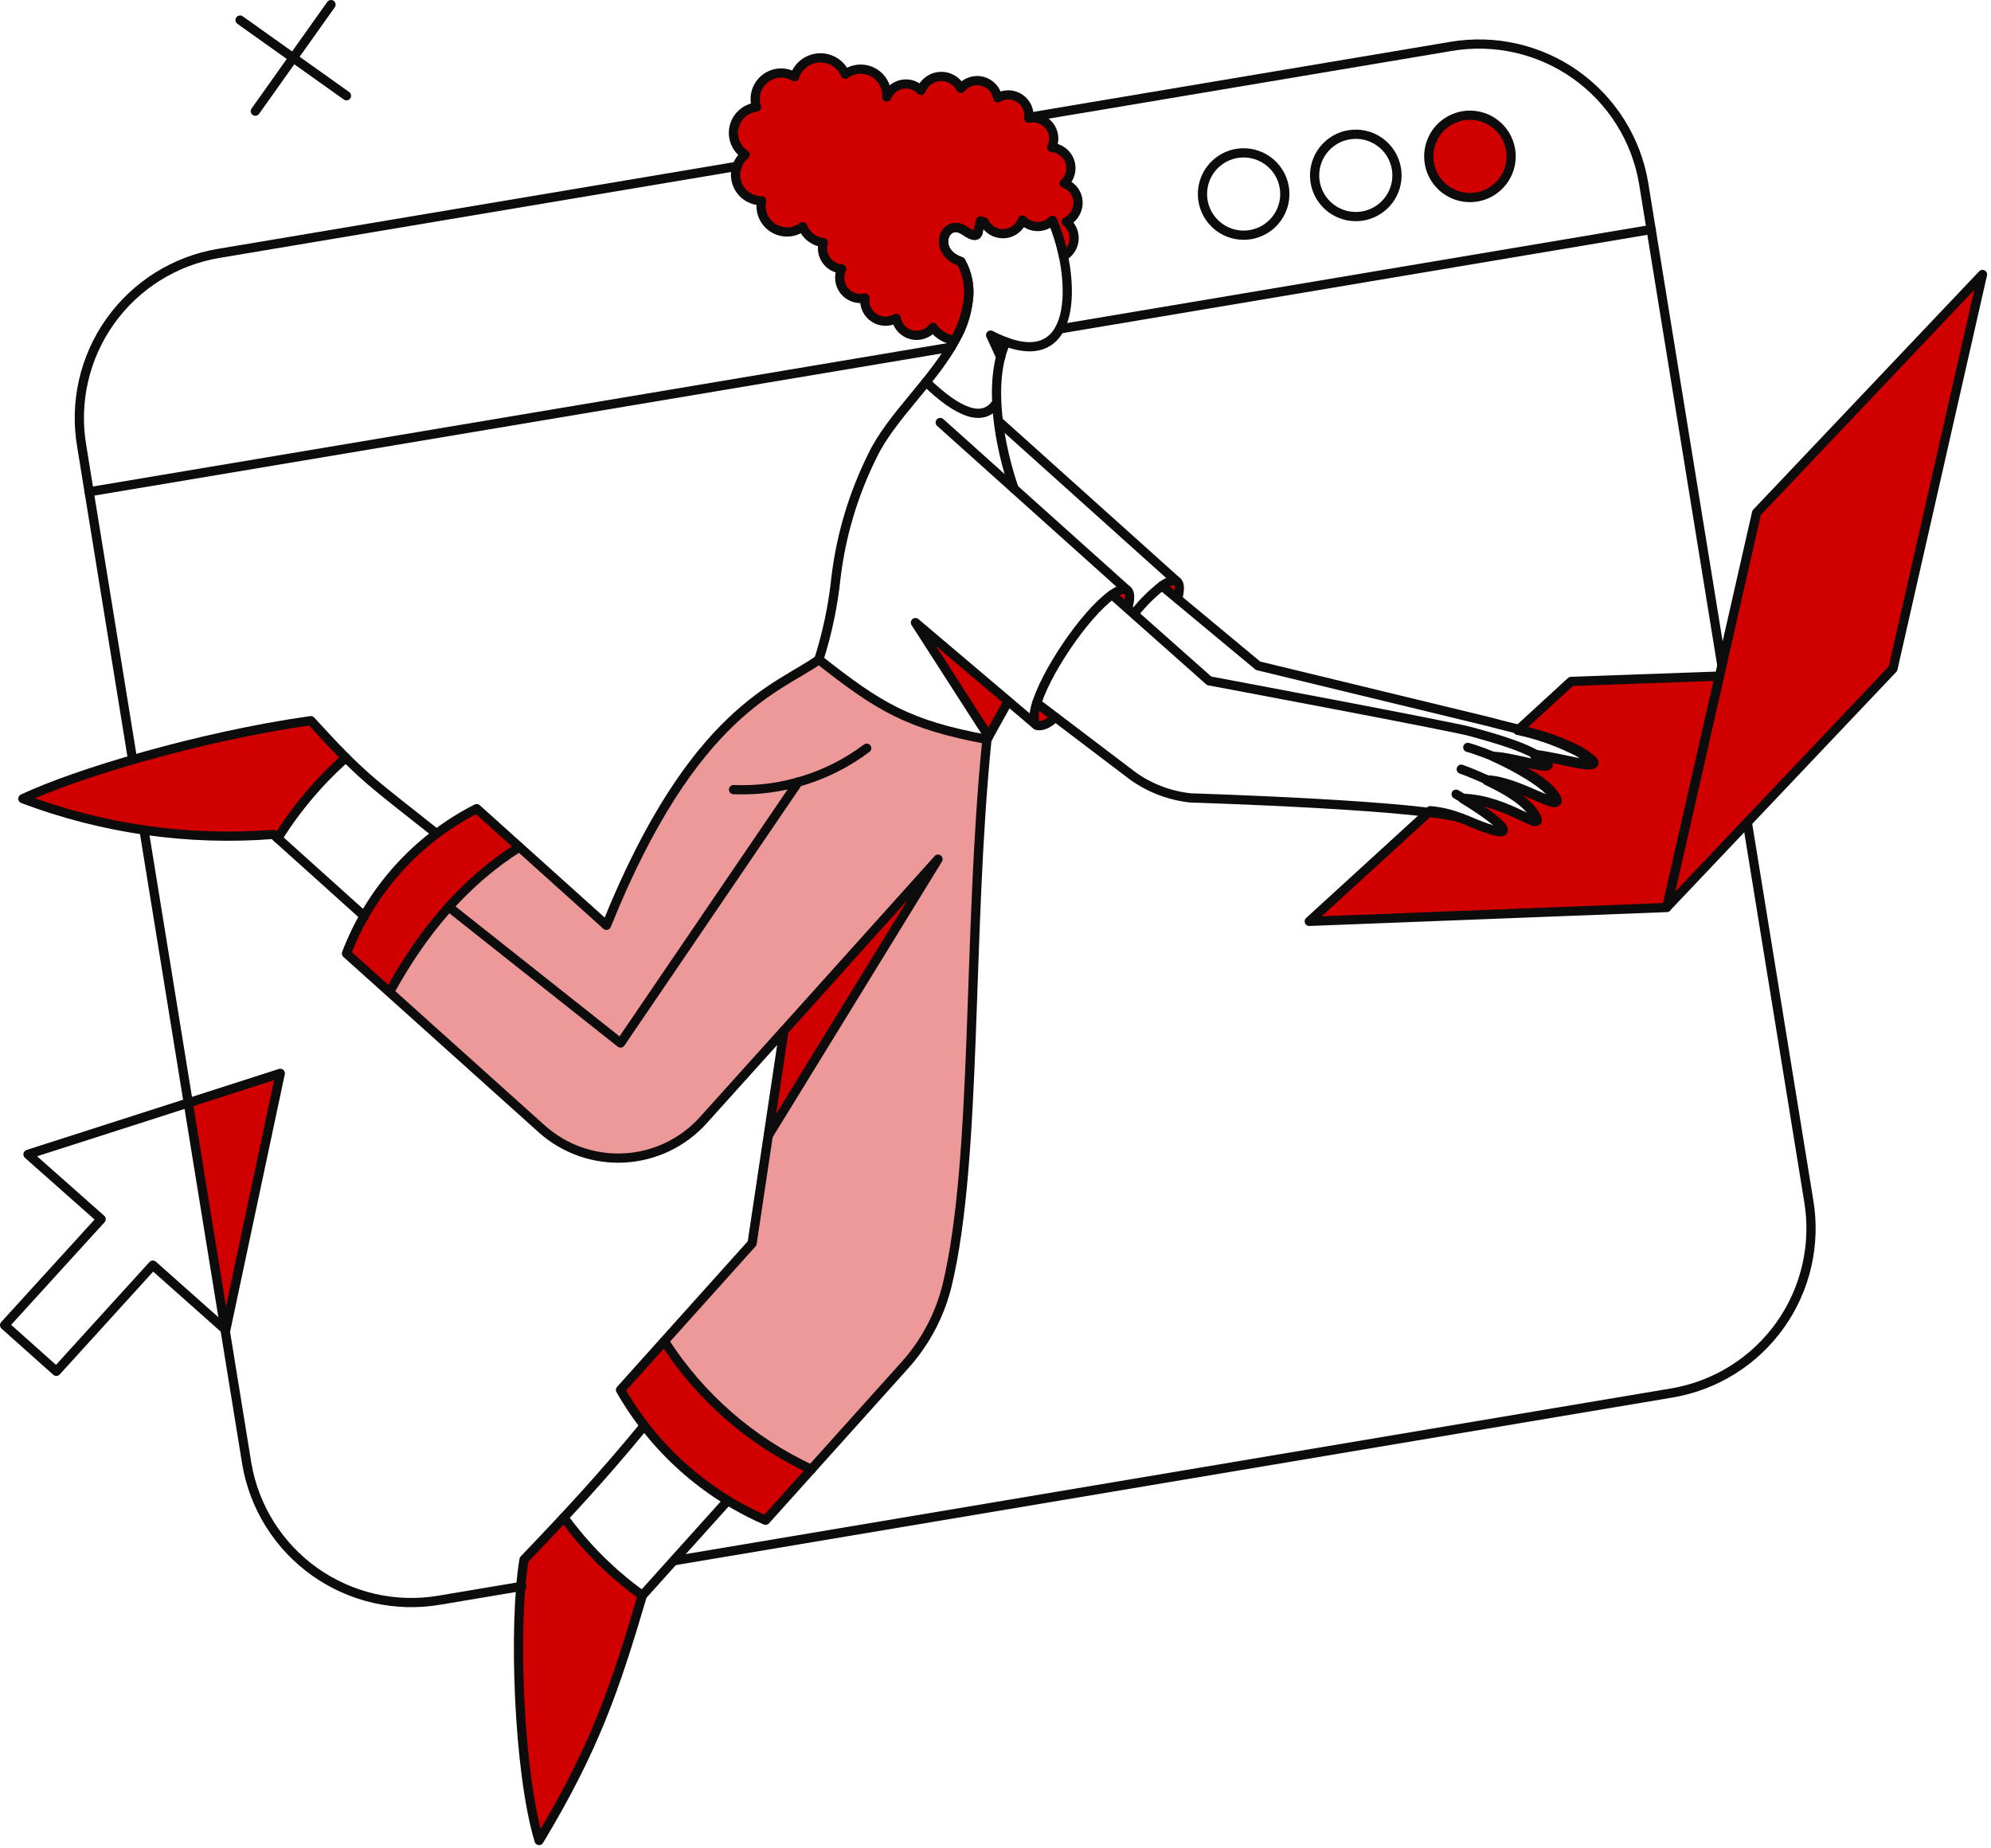 <?xml version="1.0" encoding="UTF-8"?> <svg xmlns="http://www.w3.org/2000/svg" width="432" height="401" viewBox="0 0 432 401" fill="none"><path d="M177.694 143.203C171.115 148.708 150.733 152.578 131.598 200.867L103.432 175.54C90.431 182.137 80.358 193.345 75.181 206.973L117.536 245.034C122.443 249.426 128.891 251.694 135.467 251.339C142.043 250.986 148.21 248.037 152.616 243.141L170.167 223.603L163.194 269.845L134.642 301.665C141.806 314.244 152.848 324.168 166.118 329.955L196.347 296.329C200.822 291.352 203.985 285.336 205.55 278.827C212.129 251.217 209.893 202.501 214.15 160.533C197.088 157.351 190.766 153.481 177.694 143.203Z" fill="#ED9999"></path><path d="M410.723 145.135L361.702 196.865L381.138 111.293L430.159 59.563L410.723 145.135Z" fill="#D10000"></path><path d="M255.31 126.173C254.665 125.743 253.547 126.13 252.085 127.162L255.48 129.957C256.041 127.979 256.041 126.603 255.31 126.173Z" fill="#D10000"></path><path d="M224.957 152.619C224.052 154.941 224.172 156.892 224.871 157.349C225.571 157.806 227.587 157.349 228.945 155.586L224.957 152.619Z" fill="#D10000"></path><path d="M244.525 128.066C243.88 127.636 242.762 128.023 241.3 129.055L244.695 131.85C245.249 129.915 245.204 128.539 244.525 128.066Z" fill="#D10000"></path><path d="M143.939 291.081L134.434 301.659C141.598 314.238 152.64 324.162 165.91 329.949L175.843 318.898C162.782 312.844 151.715 303.196 143.939 291.081Z" fill="#D10000"></path><path d="M198.639 135.117L214.549 159.842L218.763 152.188L198.639 135.117Z" fill="#D10000"></path><path d="M214.932 72.766L217.125 77.496L218.329 74.271L214.932 72.766Z" fill="#D10000"></path><path d="M203.541 186.458L170.129 223.611L166.732 246.401L203.541 186.458Z" fill="#D10000"></path><path d="M122.352 329.349C119.557 332.359 116.676 335.37 113.709 338.466C111.344 352.441 112.462 384.519 116.977 399.441C128.972 379.488 133.317 366.851 139.382 346.292C132.848 341.577 127.1 335.858 122.352 329.349Z" fill="#D10000"></path><path d="M75.013 164.443C72.949 162.379 70.584 159.842 67.445 156.445C43.102 159.885 16.315 168.012 4.963 173.387C22.278 179.935 40.825 182.577 59.279 181.127L60.225 181.987C64.284 175.458 69.265 169.548 75.013 164.443Z" fill="#D10000"></path><path d="M112.719 183.663L103.44 175.289C90.449 181.899 80.38 193.103 75.189 206.723L84.606 215.194C91.121 202.448 100.801 191.591 112.719 183.663Z" fill="#D10000"></path><path d="M233.86 44.772C234.043 43.73 233.849 42.657 233.312 41.745C232.778 40.833 231.934 40.141 230.936 39.793C231.579 39.199 232.033 38.43 232.246 37.58C232.459 36.731 232.418 35.838 232.128 35.011C231.841 34.185 231.316 33.46 230.623 32.927C229.929 32.394 229.094 32.075 228.22 32.01C228.575 31.252 228.716 30.41 228.621 29.578C228.528 28.746 228.204 27.956 227.688 27.296C227.172 26.637 226.484 26.133 225.699 25.842C224.913 25.55 224.062 25.483 223.241 25.646C223.347 24.811 223.216 23.964 222.863 23.2C222.51 22.436 221.951 21.787 221.247 21.325C220.543 20.864 219.724 20.609 218.884 20.59C218.042 20.57 217.214 20.788 216.49 21.217C216.336 20.36 215.939 19.565 215.346 18.928C214.752 18.291 213.987 17.838 213.143 17.625C212.299 17.412 211.411 17.446 210.586 17.725C209.761 18.004 209.034 18.514 208.492 19.196C208.082 18.375 207.441 17.691 206.649 17.228C205.856 16.765 204.946 16.543 204.03 16.588C203.113 16.634 202.23 16.945 201.487 17.485C200.745 18.024 200.175 18.768 199.849 19.626C199.329 19.078 198.68 18.67 197.961 18.439C197.242 18.208 196.477 18.161 195.735 18.304C194.994 18.446 194.3 18.773 193.718 19.254C193.136 19.735 192.685 20.355 192.405 21.056C192.479 19.981 192.244 18.907 191.728 17.961C191.213 17.014 190.437 16.235 189.494 15.714C188.55 15.194 187.478 14.953 186.402 15.021C185.326 15.09 184.293 15.464 183.422 16.1C182.946 15 182.145 14.072 181.127 13.439C180.109 12.807 178.922 12.501 177.725 12.562C176.527 12.623 175.377 13.047 174.428 13.78C173.479 14.512 172.777 15.516 172.414 16.659C171.43 16.063 170.287 15.784 169.139 15.858C167.991 15.932 166.894 16.356 165.994 17.072C165.094 17.789 164.436 18.764 164.107 19.867C163.778 20.969 163.795 22.145 164.156 23.238C163.004 23.368 161.921 23.85 161.054 24.619C160.186 25.387 159.577 26.404 159.308 27.531C159.039 28.658 159.124 29.84 159.552 30.917C159.98 31.994 160.729 32.913 161.698 33.549C160.791 34.283 160.134 35.281 159.818 36.405C159.502 37.529 159.543 38.723 159.935 39.822C160.326 40.922 161.05 41.873 162.005 42.544C162.96 43.215 164.1 43.572 165.267 43.568C165.033 44.689 165.146 45.855 165.593 46.91C166.039 47.965 166.797 48.858 167.765 49.47C168.732 50.083 169.864 50.385 171.008 50.337C172.153 50.289 173.255 49.893 174.168 49.201C174.53 50.129 175.138 50.94 175.927 51.547C176.716 52.154 177.655 52.534 178.645 52.646C178.463 53.288 178.426 53.962 178.537 54.62C178.648 55.278 178.904 55.904 179.287 56.45C179.669 56.997 180.168 57.452 180.748 57.783C181.328 58.113 181.974 58.31 182.639 58.36C182.28 59.121 182.141 59.966 182.238 60.802C182.334 61.637 182.663 62.429 183.187 63.087C183.711 63.745 184.408 64.243 185.201 64.525C185.993 64.807 186.849 64.861 187.67 64.681C187.572 65.517 187.709 66.364 188.068 67.126C188.426 67.888 188.991 68.534 189.698 68.99C190.405 69.447 191.226 69.697 192.068 69.71C192.91 69.724 193.738 69.501 194.46 69.067C194.613 69.925 195.012 70.72 195.608 71.357C196.204 71.993 196.971 72.443 197.817 72.652C198.663 72.861 199.552 72.821 200.375 72.536C201.199 72.251 201.922 71.733 202.458 71.045C203 71.823 203.703 72.475 204.519 72.957C205.335 73.439 206.245 73.741 207.188 73.84C208.629 71.238 209.604 68.404 210.069 65.467C210.548 62.475 209.989 59.41 208.485 56.781C202.078 54.673 204.959 47.148 209.302 50.072C211.366 51.491 212.149 51.401 212.312 50.029C212.324 49.633 212.443 49.248 212.657 48.914C212.87 48.58 213.17 48.31 213.525 48.133C213.907 48.939 214.519 49.615 215.285 50.074C216.049 50.534 216.933 50.757 217.825 50.716C218.717 50.674 219.577 50.37 220.294 49.842C221.014 49.313 221.562 48.584 221.867 47.746C222.284 48.186 222.784 48.538 223.338 48.781C223.893 49.024 224.49 49.153 225.094 49.161C225.701 49.169 226.301 49.056 226.862 48.827C227.423 48.599 227.933 48.261 228.36 47.832C229.424 50.338 230.232 52.946 230.768 55.615C231.413 55.251 231.961 54.734 232.359 54.11C232.76 53.486 233 52.773 233.059 52.034C233.118 51.295 232.995 50.553 232.701 49.873C232.407 49.193 231.95 48.595 231.37 48.133C232.018 47.804 232.579 47.33 233.011 46.746C233.443 46.163 233.735 45.487 233.86 44.772Z" fill="#D10000"></path><path d="M327.772 32.473C327.482 30.73 326.683 29.111 325.475 27.823C324.264 26.534 322.7 25.632 320.98 25.232C319.258 24.832 317.456 24.952 315.804 25.576C314.15 26.199 312.719 27.299 311.69 28.736C310.662 30.174 310.083 31.883 310.026 33.65C309.969 35.416 310.438 37.159 311.373 38.659C312.307 40.159 313.665 41.349 315.274 42.077C316.886 42.805 318.676 43.039 320.419 42.75C322.754 42.36 324.841 41.059 326.219 39.132C327.597 37.205 328.156 34.811 327.772 32.473Z" fill="#D10000"></path><path d="M60.822 232.946L40.654 239.437L48.987 288.632L60.822 232.946Z" fill="#D10000"></path><path d="M340.882 147.888L329.315 158.509C333.373 159.368 337.315 160.711 341.054 162.508C342.638 163.183 344.093 164.129 345.354 165.303C347.117 167.324 337.659 164.443 333.013 163.927H332.97C333.909 164.422 334.765 165.06 335.507 165.819C337.032 167.564 325.366 163.615 324.327 164.357C328.799 166.378 335.722 170.205 337.399 173.184C339.377 176.753 329.229 169.655 322.65 169.44C326.821 171.375 331.379 174.087 333.013 177.097C335.249 181.171 327.165 173.702 317.533 173.399H317.49C326.692 178.989 330.992 183.583 317.92 177.914C315.523 176.842 312.965 176.173 310.352 175.936L284.078 199.962L361.651 196.952L373.046 146.727L340.882 147.888Z" fill="#D10000"></path><path d="M410.721 145.137L361.7 196.866L381.136 111.295L430.157 59.565L410.721 145.137Z" stroke="#0C0C0C" stroke-width="2" stroke-linejoin="round"></path><path d="M340.88 147.89L329.313 158.511C333.371 159.37 337.313 160.713 341.052 162.51C342.636 163.185 344.091 164.131 345.352 165.305C347.115 167.326 337.657 164.445 333.011 163.929H332.968C333.907 164.424 334.763 165.062 335.505 165.821C337.03 167.566 325.364 163.617 324.325 164.359C328.797 166.38 335.72 170.207 337.397 173.186C339.375 176.755 329.227 169.657 322.648 169.442C326.819 171.377 331.377 174.089 333.011 177.099C335.247 181.172 327.163 173.704 317.531 173.401H317.488C326.69 178.991 330.99 183.585 317.918 177.916C315.521 176.844 312.964 176.175 310.35 175.938L284.076 199.964L361.649 196.954L373.045 146.729L340.88 147.89Z" stroke="#0C0C0C" stroke-width="2" stroke-linejoin="round"></path><path d="M233.847 44.774C234.03 43.732 233.836 42.659 233.299 41.747C232.765 40.835 231.921 40.143 230.923 39.795C231.566 39.201 232.021 38.432 232.233 37.582C232.446 36.733 232.405 35.84 232.116 35.013C231.828 34.187 231.303 33.462 230.611 32.929C229.916 32.396 229.081 32.077 228.207 32.012C228.563 31.254 228.703 30.412 228.608 29.579C228.515 28.747 228.191 27.957 227.675 27.298C227.159 26.639 226.471 26.135 225.686 25.844C224.901 25.552 224.05 25.484 223.228 25.648C223.335 24.813 223.203 23.965 222.85 23.202C222.497 22.438 221.938 21.788 221.234 21.327C220.531 20.865 219.711 20.611 218.872 20.591C218.03 20.572 217.201 20.79 216.477 21.218C216.323 20.361 215.927 19.567 215.333 18.929C214.739 18.292 213.974 17.84 213.13 17.627C212.286 17.413 211.398 17.448 210.573 17.727C209.748 18.005 209.021 18.516 208.479 19.197C208.069 18.377 207.428 17.693 206.636 17.23C205.844 16.767 204.934 16.544 204.017 16.59C203.101 16.636 202.217 16.947 201.474 17.487C200.732 18.026 200.163 18.77 199.836 19.627C199.316 19.08 198.667 18.671 197.948 18.44C197.23 18.209 196.464 18.163 195.723 18.305C194.981 18.448 194.287 18.775 193.706 19.256C193.123 19.737 192.672 20.356 192.392 21.058C192.466 19.983 192.231 18.909 191.716 17.962C191.2 17.016 190.425 16.237 189.481 15.716C188.537 15.195 187.465 14.955 186.389 15.023C185.314 15.091 184.28 15.466 183.41 16.101C182.933 15.002 182.132 14.073 181.114 13.441C180.096 12.809 178.909 12.503 177.712 12.563C176.515 12.624 175.365 13.049 174.416 13.781C173.467 14.514 172.764 15.518 172.401 16.66C171.417 16.065 170.274 15.786 169.126 15.86C167.979 15.934 166.881 16.358 165.981 17.074C165.082 17.791 164.423 18.766 164.094 19.868C163.766 20.971 163.783 22.147 164.143 23.239C162.992 23.37 161.909 23.852 161.041 24.62C160.173 25.388 159.564 26.405 159.295 27.532C159.026 28.66 159.112 29.842 159.54 30.919C159.967 31.996 160.717 32.915 161.685 33.55C160.778 34.285 160.121 35.283 159.805 36.407C159.49 37.53 159.53 38.724 159.922 39.824C160.314 40.924 161.037 41.874 161.992 42.545C162.947 43.216 164.087 43.574 165.254 43.57C165.02 44.691 165.134 45.857 165.58 46.911C166.027 47.966 166.784 48.86 167.752 49.472C168.72 50.085 169.852 50.387 170.996 50.339C172.14 50.291 173.242 49.894 174.155 49.203C174.517 50.13 175.125 50.941 175.914 51.549C176.703 52.156 177.643 52.536 178.632 52.647C178.45 53.289 178.414 53.964 178.525 54.622C178.636 55.28 178.892 55.905 179.274 56.452C179.656 56.999 180.155 57.454 180.735 57.785C181.315 58.115 181.961 58.312 182.627 58.362C182.267 59.122 182.128 59.968 182.225 60.804C182.322 61.639 182.651 62.431 183.174 63.089C183.698 63.747 184.396 64.245 185.188 64.527C185.981 64.808 186.836 64.863 187.658 64.683C187.559 65.519 187.697 66.366 188.055 67.128C188.414 67.889 188.978 68.535 189.685 68.992C190.392 69.449 191.214 69.698 192.055 69.712C192.897 69.726 193.726 69.503 194.447 69.069C194.601 69.927 194.999 70.722 195.595 71.358C196.191 71.995 196.958 72.444 197.804 72.653C198.65 72.863 199.539 72.822 200.363 72.537C201.186 72.252 201.91 71.735 202.445 71.047C202.988 71.825 203.691 72.477 204.507 72.959C205.323 73.441 206.233 73.742 207.175 73.842C208.616 71.24 209.591 68.406 210.056 65.468C210.535 62.477 209.976 59.412 208.472 56.782C202.065 54.675 204.946 47.15 209.289 50.074C211.353 51.493 212.136 51.403 212.299 50.031C212.311 49.635 212.43 49.249 212.644 48.915C212.858 48.581 213.158 48.312 213.512 48.135C213.895 48.941 214.507 49.617 215.272 50.076C216.036 50.536 216.921 50.758 217.812 50.717C218.704 50.676 219.564 50.372 220.282 49.843C221.001 49.315 221.549 48.586 221.854 47.748C222.271 48.188 222.771 48.539 223.326 48.782C223.88 49.026 224.478 49.155 225.082 49.163C225.688 49.171 226.288 49.058 226.849 48.829C227.411 48.601 227.92 48.262 228.348 47.834C229.411 50.34 230.219 52.948 230.756 55.617C231.401 55.253 231.948 54.736 232.347 54.112C232.747 53.487 232.987 52.775 233.046 52.036C233.105 51.297 232.983 50.555 232.688 49.875C232.394 49.194 231.937 48.597 231.358 48.135C232.005 47.806 232.566 47.332 232.998 46.748C233.431 46.165 233.723 45.489 233.847 44.774Z" stroke="#0C0C0C" stroke-width="2" stroke-linejoin="round"></path><path d="M229.934 71.391L358.291 49.804" stroke="#0C0C0C" stroke-width="2" stroke-linecap="round" stroke-linejoin="round"></path><path d="M19.321 106.739L206.374 75.348" stroke="#0C0C0C" stroke-width="2" stroke-linecap="round" stroke-linejoin="round"></path><path d="M216.859 91.602L255.345 126.174" stroke="#0C0C0C" stroke-width="2" stroke-linecap="round" stroke-linejoin="round"></path><path d="M255.522 129.959C256.038 128.024 256.04 126.643 255.35 126.175C254.707 125.74 253.539 126.125 252.082 127.164C249.898 128.888 247.922 130.863 246.197 133.048" stroke="#0C0C0C" stroke-width="2" stroke-linecap="round" stroke-linejoin="round"></path><path d="M94.7 180.913C80.166 169.346 78.962 169.002 67.438 156.403C43.099 159.843 16.312 167.97 4.96 173.345C22.288 179.892 40.846 182.535 59.313 181.085L79.05 198.845" stroke="#0C0C0C" stroke-width="2" stroke-linecap="round" stroke-linejoin="round"></path><path d="M204.005 91.689L244.554 128.068" stroke="#0C0C0C" stroke-width="2" stroke-linecap="round" stroke-linejoin="round"></path><path d="M224.857 157.35L198.627 135.119L214.512 159.837" stroke="#0C0C0C" stroke-width="2" stroke-linecap="round" stroke-linejoin="round"></path><path d="M318.474 162.201C320.058 162.545 334.565 167.615 337.609 173.037C339.646 176.647 329.353 169.468 322.688 169.253" stroke="#0C0C0C" stroke-width="2" stroke-linecap="round" stroke-linejoin="round"></path><path d="M317.055 166.938C321.097 168.4 330.677 172.447 333.18 177.001C335.443 181.133 327.296 173.561 317.528 173.26" stroke="#0C0C0C" stroke-width="2" stroke-linecap="round" stroke-linejoin="round"></path><path d="M315.935 172.359C326.169 178.336 331.809 183.869 317.913 177.863C310.734 174.76 258.391 173.176 258.391 173.176C253.796 172.7 249.41 171.023 245.672 168.312L224.945 152.574" stroke="#0C0C0C" stroke-width="2" stroke-linecap="round" stroke-linejoin="round"></path><path d="M241.291 129.057L262.361 147.762C262.361 147.762 315.166 157.652 319.208 158.806C323.25 159.961 332.93 162.414 335.763 165.643C337.271 167.361 328.974 164.396 323.938 164.138" stroke="#0C0C0C" stroke-width="2" stroke-linecap="round" stroke-linejoin="round"></path><path d="M244.733 131.851C245.249 129.916 245.251 128.535 244.561 128.067C243.918 127.632 242.75 128.019 241.293 129.056C235.343 133.29 226.5 146.417 224.651 153.609C224.199 155.374 224.28 156.965 224.866 157.35C225.545 157.803 227.489 157.264 228.94 155.63" stroke="#0C0C0C" stroke-width="2" stroke-linecap="round" stroke-linejoin="round"></path><path d="M159.157 171.369C169.539 171.806 179.751 168.63 188.054 162.382" stroke="#0C0C0C" stroke-width="2" stroke-linecap="round" stroke-linejoin="round"></path><path d="M214.153 160.489L218.754 152.19" stroke="#0C0C0C" stroke-width="2" stroke-linecap="round" stroke-linejoin="round"></path><path d="M216.174 87.514C213.336 91.642 208.133 89.836 200.952 82.912" stroke="#0C0C0C" stroke-width="2" stroke-linecap="round" stroke-linejoin="round"></path><path d="M170.111 223.664L203.529 186.464L166.721 246.407" stroke="#0C0C0C" stroke-width="2" stroke-linecap="round" stroke-linejoin="round"></path><path d="M117.532 244.985C119.96 247.165 122.793 248.846 125.869 249.93C128.946 251.014 132.206 251.483 135.464 251.306C138.722 251.132 141.913 250.315 144.855 248.907C147.798 247.497 150.433 245.522 152.612 243.093L170.106 223.661L163.19 269.83L134.638 301.651C141.802 314.23 152.844 324.154 166.114 329.941L196.344 296.271C200.819 291.295 203.981 285.279 205.546 278.77C212.127 251.159 209.889 202.401 214.146 160.475C197.032 157.293 190.71 153.423 177.681 143.146C169.262 149.3 150.471 153.867 131.587 200.824L103.428 175.496C90.438 182.106 80.368 193.309 75.177 206.93L117.532 244.985Z" stroke="#0C0C0C" stroke-width="2" stroke-linecap="round" stroke-linejoin="round"></path><path d="M218.27 74.205C217.132 73.78 216.021 73.286 214.943 72.725L217.127 77.477" stroke="#0C0C0C" stroke-width="2" stroke-linecap="round" stroke-linejoin="round"></path><path d="M220.046 106.095C216.877 96.952 214.247 82.972 218.255 74.207C234.537 80.179 233.159 59.071 228.388 47.915M177.679 143.119C179.509 137.369 180.748 131.447 181.377 125.445C182.472 116.212 185.152 107.237 189.298 98.914C193.349 90.402 202.651 82.553 207.403 73.501C208.828 71.014 209.732 68.263 210.063 65.416C210.542 62.425 209.983 59.36 208.478 56.73C202.071 54.623 204.966 47.08 209.295 50.022C211.366 51.432 212.177 51.355 212.306 49.979C212.422 49.256 212.567 48.567 212.738 47.915" stroke="#0C0C0C" stroke-width="2" stroke-linecap="round" stroke-linejoin="round"></path><path d="M144.152 291.083C151.93 303.2 162.999 312.85 176.063 318.904" stroke="#0C0C0C" stroke-width="2" stroke-linecap="round" stroke-linejoin="round"></path><path d="M84.551 215.23C91.775 202.104 100.805 191.322 112.673 183.84" stroke="#0C0C0C" stroke-width="2" stroke-linecap="round" stroke-linejoin="round"></path><path d="M139.765 309.443C130.681 320.532 122.554 329.236 113.707 338.468C111.342 352.443 112.46 384.522 116.975 399.443C128.97 379.491 133.315 366.805 139.38 346.258L157.785 325.79" stroke="#0C0C0C" stroke-width="2" stroke-linecap="round" stroke-linejoin="round"></path><path d="M60.251 181.946C64.31 175.428 69.293 169.533 75.043 164.445" stroke="#0C0C0C" stroke-width="2" stroke-linecap="round" stroke-linejoin="round"></path><path d="M333.182 163.756C337.869 164.229 347.407 167.151 345.653 165.132C344.378 163.945 342.91 162.985 341.31 162.294C335.244 159.329 329.441 158.381 322.991 156.618L272.975 144.492L252.104 127.142" stroke="#0C0C0C" stroke-width="2" stroke-linecap="round" stroke-linejoin="round"></path><path d="M173.217 169.693L134.646 226.367L97.364 196.826" stroke="#0C0C0C" stroke-width="2" stroke-linecap="round" stroke-linejoin="round"></path><path d="M278.657 40.647C278.946 42.391 278.711 44.181 277.982 45.791C277.256 47.401 276.065 48.759 274.565 49.693C273.067 50.627 271.322 51.096 269.556 51.039C267.789 50.983 266.08 50.404 264.643 49.376C263.206 48.347 262.106 46.916 261.481 45.262C260.859 43.609 260.739 41.808 261.139 40.087C261.538 38.365 262.441 36.801 263.729 35.592C265.019 34.383 266.637 33.583 268.379 33.294C270.717 32.908 273.114 33.465 275.04 34.844C276.966 36.222 278.267 38.31 278.657 40.647Z" stroke="#0C0C0C" stroke-width="2" stroke-linecap="round" stroke-linejoin="round"></path><path d="M302.99 36.605C303.279 38.348 303.044 40.138 302.315 41.748C301.589 43.358 300.398 44.717 298.898 45.651C297.4 46.585 295.655 47.054 293.889 46.997C292.122 46.94 290.413 46.361 288.976 45.333C287.539 44.305 286.439 42.873 285.814 41.22C285.192 39.567 285.072 37.765 285.472 36.044C285.871 34.323 286.774 32.759 288.062 31.55C289.352 30.341 290.97 29.541 292.712 29.252C295.05 28.865 297.445 29.422 299.373 30.801C301.299 32.18 302.6 34.267 302.99 36.605Z" stroke="#0C0C0C" stroke-width="2" stroke-linecap="round" stroke-linejoin="round"></path><path d="M327.759 32.475C328.049 34.219 327.813 36.009 327.085 37.619C326.358 39.229 325.168 40.587 323.667 41.522C322.169 42.456 320.424 42.924 318.659 42.868C316.891 42.811 315.183 42.232 313.745 41.204C312.308 40.175 311.208 38.744 310.584 37.091C309.961 35.437 309.841 33.636 310.242 31.915C310.64 30.193 311.543 28.629 312.831 27.42C314.121 26.211 315.739 25.412 317.482 25.122C319.82 24.735 322.217 25.292 324.143 26.671C326.071 28.05 327.372 30.138 327.759 32.475Z" stroke="#0C0C0C" stroke-width="2" stroke-linecap="round" stroke-linejoin="round"></path><path d="M71.823 1L55.397 24.134" stroke="#0C0C0C" stroke-width="2" stroke-linecap="round" stroke-linejoin="round"></path><path d="M75.178 20.781L52.087 4.355" stroke="#0C0C0C" stroke-width="2" stroke-linecap="round" stroke-linejoin="round"></path><path d="M6.59 250.361L6.074 250.533L21.941 264.594L1 287.6L12.223 297.619L33.164 274.571L48.986 288.634L60.814 232.948L6.59 250.361Z" stroke="#0C0C0C" stroke-width="2" stroke-linecap="round" stroke-linejoin="round"></path><path d="M31.241 180.119L53.548 317.658C54.346 322.349 56.059 326.837 58.591 330.863C61.124 334.892 64.425 338.382 68.307 341.134C72.189 343.883 76.574 345.843 81.214 346.9C85.853 347.955 90.655 348.086 95.345 347.285L113.229 344.277" stroke="#0C0C0C" stroke-width="2" stroke-linecap="round" stroke-linejoin="round"></path><path d="M379.149 178.617L392.434 260.507C393.235 265.197 393.104 269.999 392.049 274.639C390.992 279.278 389.032 283.664 386.282 287.546C383.53 291.427 380.04 294.729 376.012 297.262C371.983 299.794 367.498 301.507 362.806 302.304L146.243 338.723" stroke="#0C0C0C" stroke-width="2" stroke-linecap="round" stroke-linejoin="round"></path><path d="M159.98 36.088L47.357 55.009C42.667 55.806 38.179 57.52 34.151 60.052C30.123 62.584 26.634 65.886 23.882 69.768C21.131 73.649 19.171 78.035 18.115 82.674C17.06 87.314 16.929 92.116 17.73 96.806L28.762 164.823" stroke="#0C0C0C" stroke-width="2" stroke-linecap="round" stroke-linejoin="round"></path><path d="M223.274 25.454L314.823 10.073C319.512 9.272 324.315 9.403 328.954 10.458C333.594 11.514 337.98 13.474 341.861 16.225C345.742 18.977 349.045 22.466 351.577 26.494C354.11 30.522 355.823 35.01 356.619 39.7L373.596 144.356" stroke="#0C0C0C" stroke-width="2" stroke-linecap="round" stroke-linejoin="round"></path><path d="M122.35 329.351C127.086 335.858 132.835 341.563 139.378 346.25" stroke="#0C0C0C" stroke-width="2" stroke-linecap="round" stroke-linejoin="round"></path></svg> 